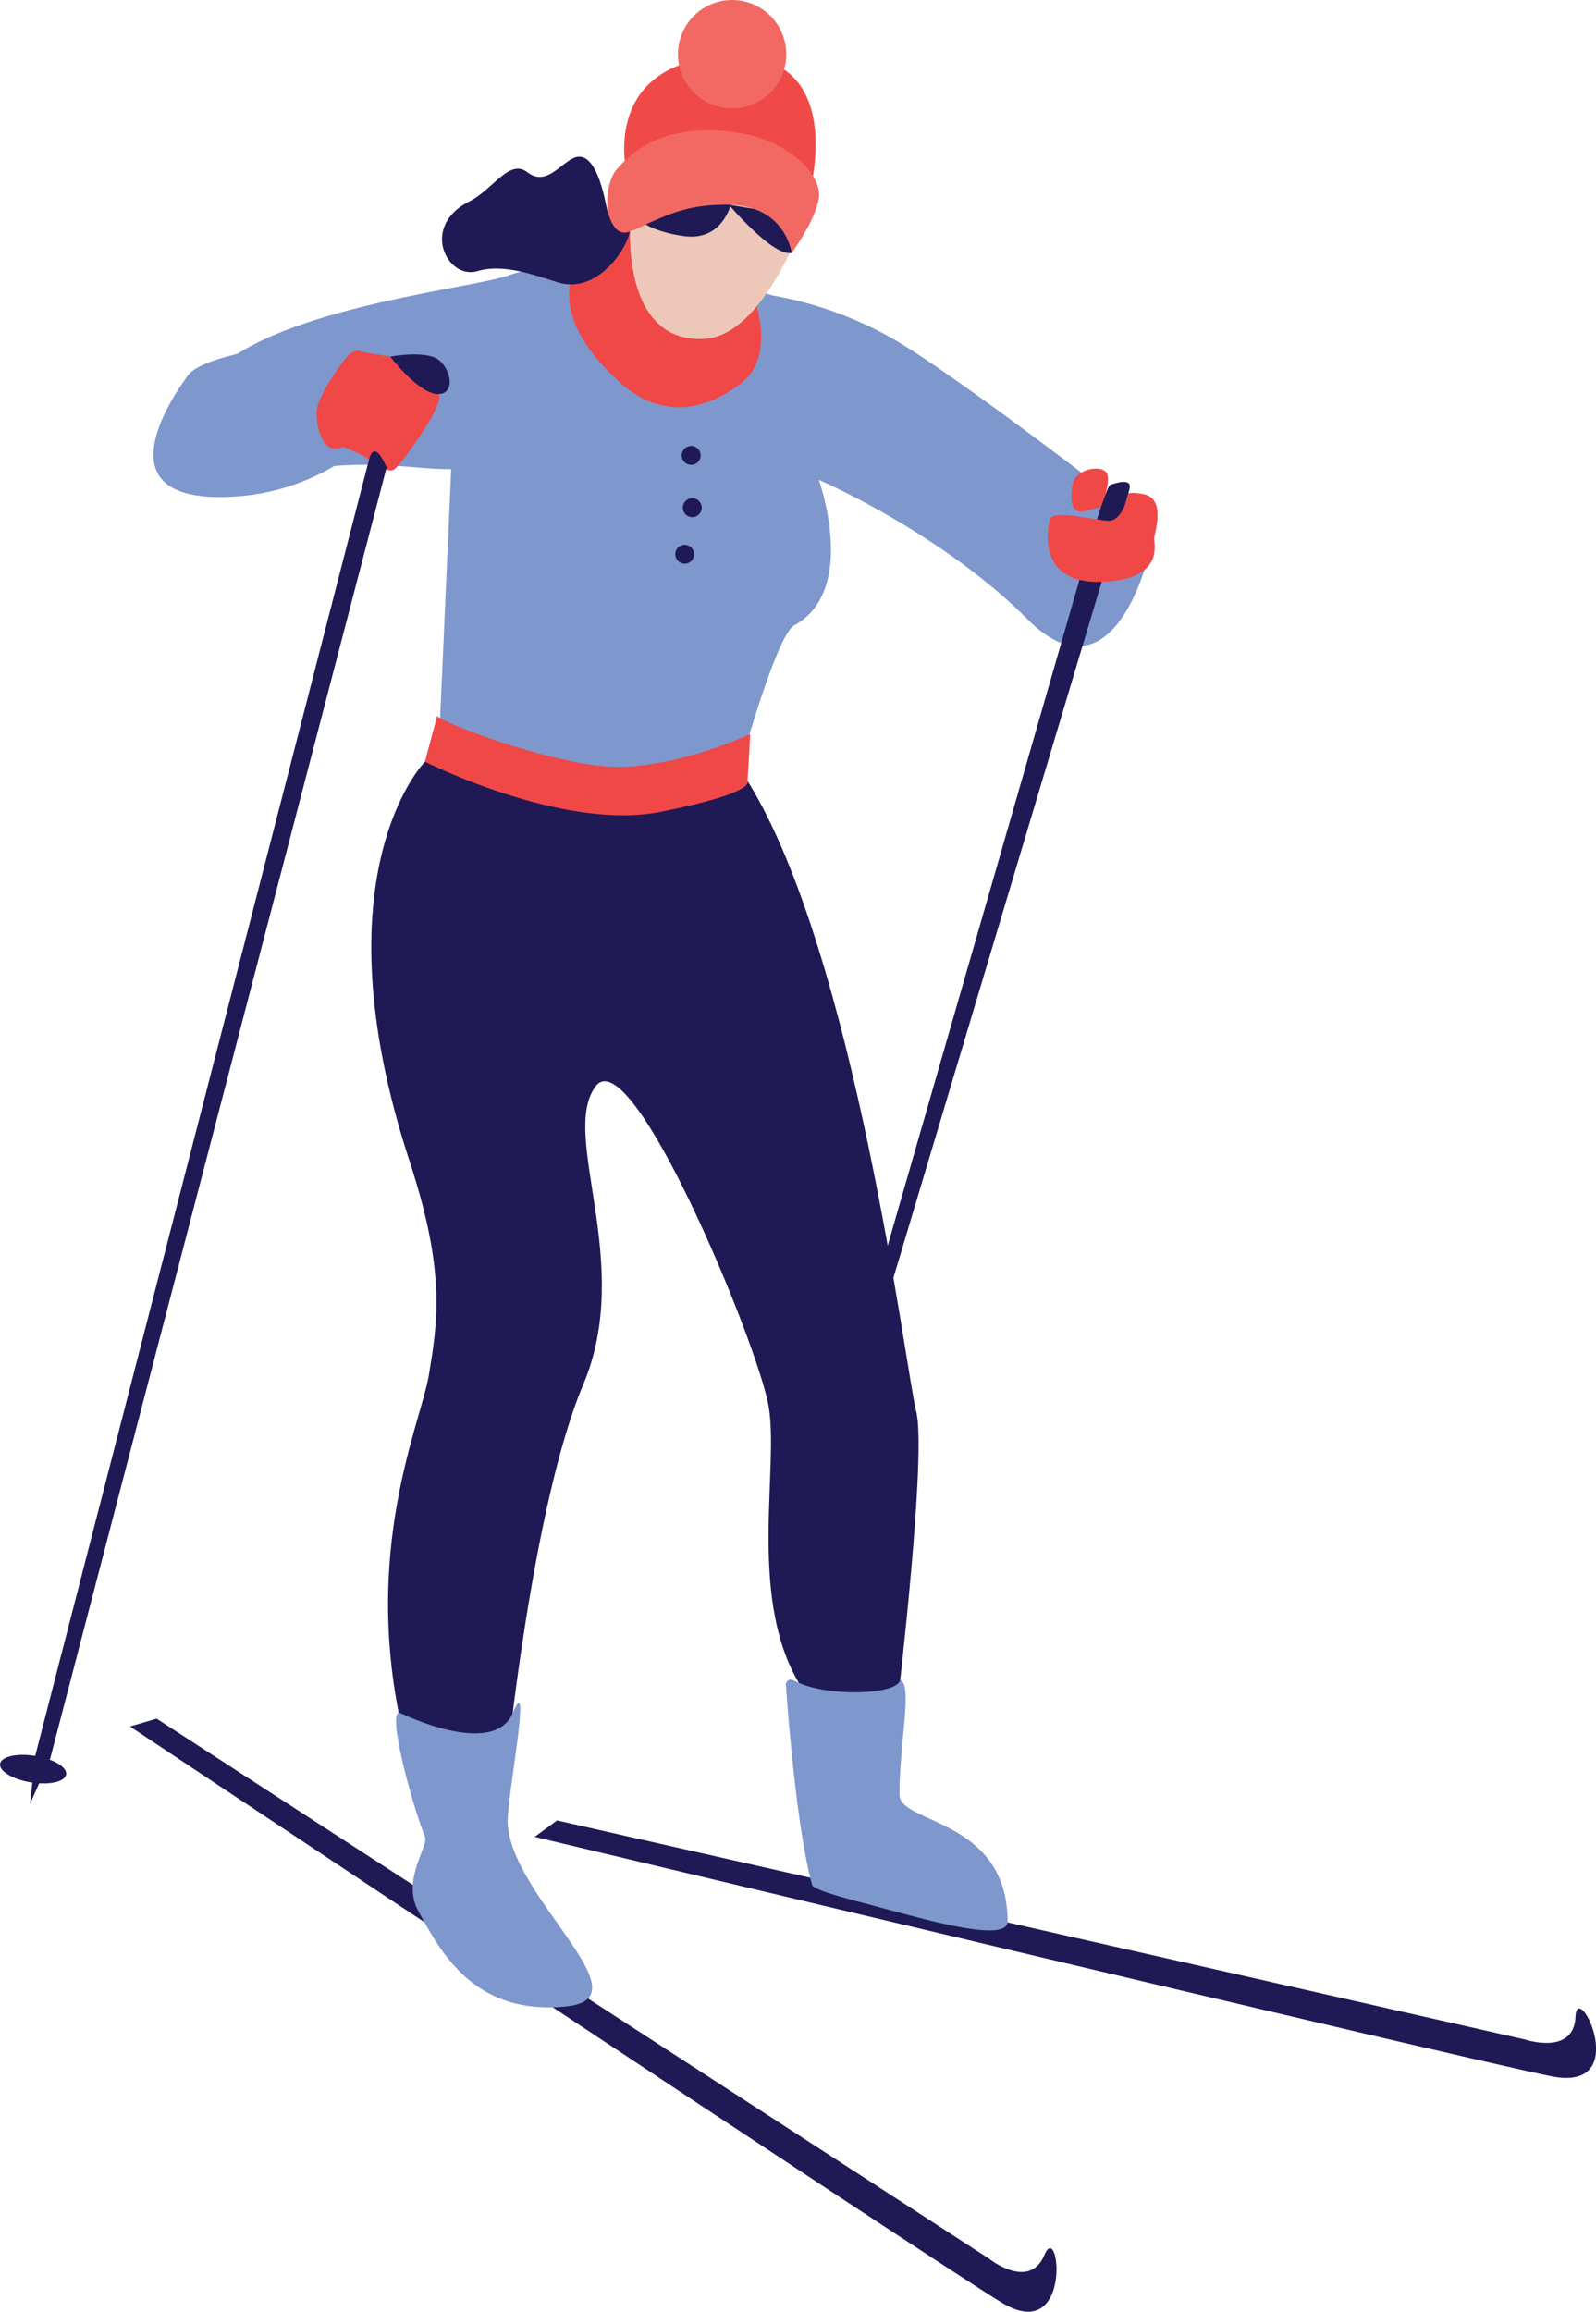 <?xml version="1.0" encoding="UTF-8"?> <svg xmlns="http://www.w3.org/2000/svg" id="Layer_1" data-name="Layer 1" viewBox="0 0 453.24 656.4"> <defs> <style>.cls-1{fill:#1f1a55;}.cls-2{fill:#7e97cd;}.cls-3{fill:#f04847;}.cls-4{fill:#edc8b9;}.cls-5{fill:#f04a48;}.cls-6{fill:#f26963;}</style> </defs> <path class="cls-1" d="M151.84,521.56l6.35-4.66L433,579.08s13.95,4.71,14.42-6.45,16.57,21.52-6.76,16.93S151.84,521.56,151.84,521.56Z"></path> <path class="cls-1" d="M36.91,490.22,44.48,488,280.86,641.32s11.46,9.23,15.76-1.08,8.11,25.93-12.19,13.55S36.91,490.22,36.91,490.22Z"></path> <path class="cls-2" d="M219.32,83.88a106.61,106.61,0,0,1,34.74,12.59c17.18,10.09,58,41.5,58,41.5l14.21,19.33s-9.75,43.3-34.45,18.55-59.29-39.59-59.29-39.59,11.27,31.37-7,41.32c-4.83,2.64-14.49,37.06-14.49,37.06l-46,10.38-40.28-16.08,3.41-76.43L168,68.92Z"></path> <path class="cls-3" d="M166.05,70.91C162.3,76.45,154.93,89,175.38,108c12.44,11.59,25.18,8.42,35.08.82s3.86-23.76,3.86-23.76-28.1,9.53-29.89.57-5.54-21-5.54-21S169.79,65.38,166.05,70.91Z"></path> <path class="cls-1" d="M120.67,216.28s-31.17,31.6-4.34,113.5c10.33,31.52,7.93,45.48,5.51,60.39s-21.33,53.84-5.18,110.5,27.08,2,27.08,2,7.28-74.94,21.88-109.51-6.72-70.59,3.46-84.62,46.32,73.57,49.21,90.82-5.58,52.73,7.81,77.16,29,5.29,29,5.29,8.1-69.12,5.09-81-17.29-129.65-47.85-179c-21.47,1.42-46.41,3.87-46.41,3.87Z"></path> <path class="cls-2" d="M113.62,486.37s26.5,13.08,32,0-1.43,23.11-1.45,30.56c0,21.15,40.17,50.48,16.54,52.8-25.62,2.52-35.27-14.76-42-27.25-4.65-8.64,3-18.32,2-20.85C117.19,512.91,109.59,485.29,113.62,486.37Z"></path> <path class="cls-2" d="M225.3,477.1a1.41,1.41,0,0,0-2.12,1.31c.71,9.93,3.2,41.5,7.48,56.88.29,1,6.33,2.93,14.36,5,15.26,4,40.24,11.66,41.13,5.56,0-29.65-30.71-27.84-30.71-36.28,0-15.32,3.83-31.11.16-32.61C255.11,481.35,234.07,482,225.3,477.1Z"></path> <path class="cls-2" d="M162.73,77.21s-6.7-3.17-18.35,1-77,10.14-88.65,34-7.86,31.18,22.65,23,49.91,2.56,59.2-4.6S162.73,77.21,162.73,77.21Z"></path> <path class="cls-2" d="M107,95.3s-47.48,2.82-53.67,11.34c-6,8.24-22.78,34.63,9.3,34.49s48.17-22.46,48.17-22.46S92.65,110.31,107,95.3Z"></path> <path class="cls-3" d="M124.17,203.2l-3.5,13.08s39.07,19.73,66.79,14.26,24.83-8.73,24.83-8.73l.77-13.36s-21.67,10.13-39.9,9.23C156,216.83,124.25,204.81,124.17,203.2Z"></path> <path class="cls-1" d="M198.93,129.73a2.68,2.68,0,1,1-2.22-3.07A2.68,2.68,0,0,1,198.93,129.73Z"></path> <path class="cls-1" d="M199.24,144.58A2.68,2.68,0,1,1,197,141.5,2.68,2.68,0,0,1,199.24,144.58Z"></path> <path class="cls-1" d="M197.09,157.81a2.68,2.68,0,1,1-2.22-3.08A2.7,2.7,0,0,1,197.09,157.81Z"></path> <path class="cls-4" d="M178.89,64.7C178.67,76.05,181,97,199.77,96.25S230.62,56,230.62,56s1.45-29-20.8-26.89S178.89,64.7,178.89,64.7Z"></path> <path class="cls-5" d="M178,49.3S170.09,18,205.8,16s24,39.1,24,39.1Z"></path> <path class="cls-1" d="M208.46,54.25S207.13,69,193.94,67,179.66,60,179.66,60Z"></path> <circle class="cls-6" cx="207.91" cy="15.38" r="15.38" transform="translate(114.14 201.58) rotate(-67.5)"></circle> <path class="cls-1" d="M207,58.14s12.6,14.85,17.8,13.68l1.7-10.51Z"></path> <path class="cls-6" d="M224.83,71.82S223.07,58.35,207,58.14c-10.54-.14-16.19,2-26.27,6.87S171.1,52.79,175,48.24c5.48-6.5,15.54-13.7,35.37-10.4,13.62,2.26,23.23,11.89,22.17,18.44S224.83,71.82,224.83,71.82Z"></path> <path class="cls-1" d="M178.87,65.7s-4.63,3.07-6.8-7.73-5.47-14.95-9.39-13-7.78,7.9-12.92,3.93-9.7,4.91-16.52,8.32c-14,7-6.32,22.37,2.41,19.75s20.12,2.81,24.34,3.59C170.36,82.43,178.1,70.45,178.87,65.7Z"></path> <path class="cls-1" d="M312.86,165.21,242.71,399.6l-1.45-8.33,65.07-225.89s7.4-27.19,9-27.71,5.95-2,5.48.89S312.86,165.21,312.86,165.21Z"></path> <path class="cls-3" d="M110.84,101.27,103.19,100s-2.21-1.44-4.53,1.16-8.35,11.38-8.72,15.38,1.49,10.81,5,10.84.51-1.48,6.07,1,9,6.57,11.14,4.75,14.39-18.52,12.4-21.28S110.84,101.27,110.84,101.27Z"></path> <path class="cls-3" d="M320.42,140.08s-1.44,8.07-5.82,7.78c-5.07-.35-15.72-3.34-16.5-.21s-3.22,18.17,14.76,17.56,14.8-10.8,14.92-12.4,3.41-11.23-3-12.49C321.48,139.68,320.42,140.08,320.42,140.08Z"></path> <path class="cls-3" d="M312.61,143.93s3.26-7.54,1.58-9.78-8.88-1-9.6,3.46-.5,8.64,3.76,7.48Z"></path> <ellipse class="cls-1" cx="9.4" cy="502.32" rx="3.81" ry="9.5" transform="translate(-487.93 431.13) rotate(-80.78)"></ellipse> <path class="cls-1" d="M110.84,101.27s7.56-1.48,12.18.08,7,10.35,1.54,10.55S110.84,101.27,110.84,101.27Z"></path> <path class="cls-1" d="M104.8,130.48,10,498.55,8.53,512.21l5.76-13,95.5-366.47S106.43,124.19,104.8,130.48Z"></path> </svg> 